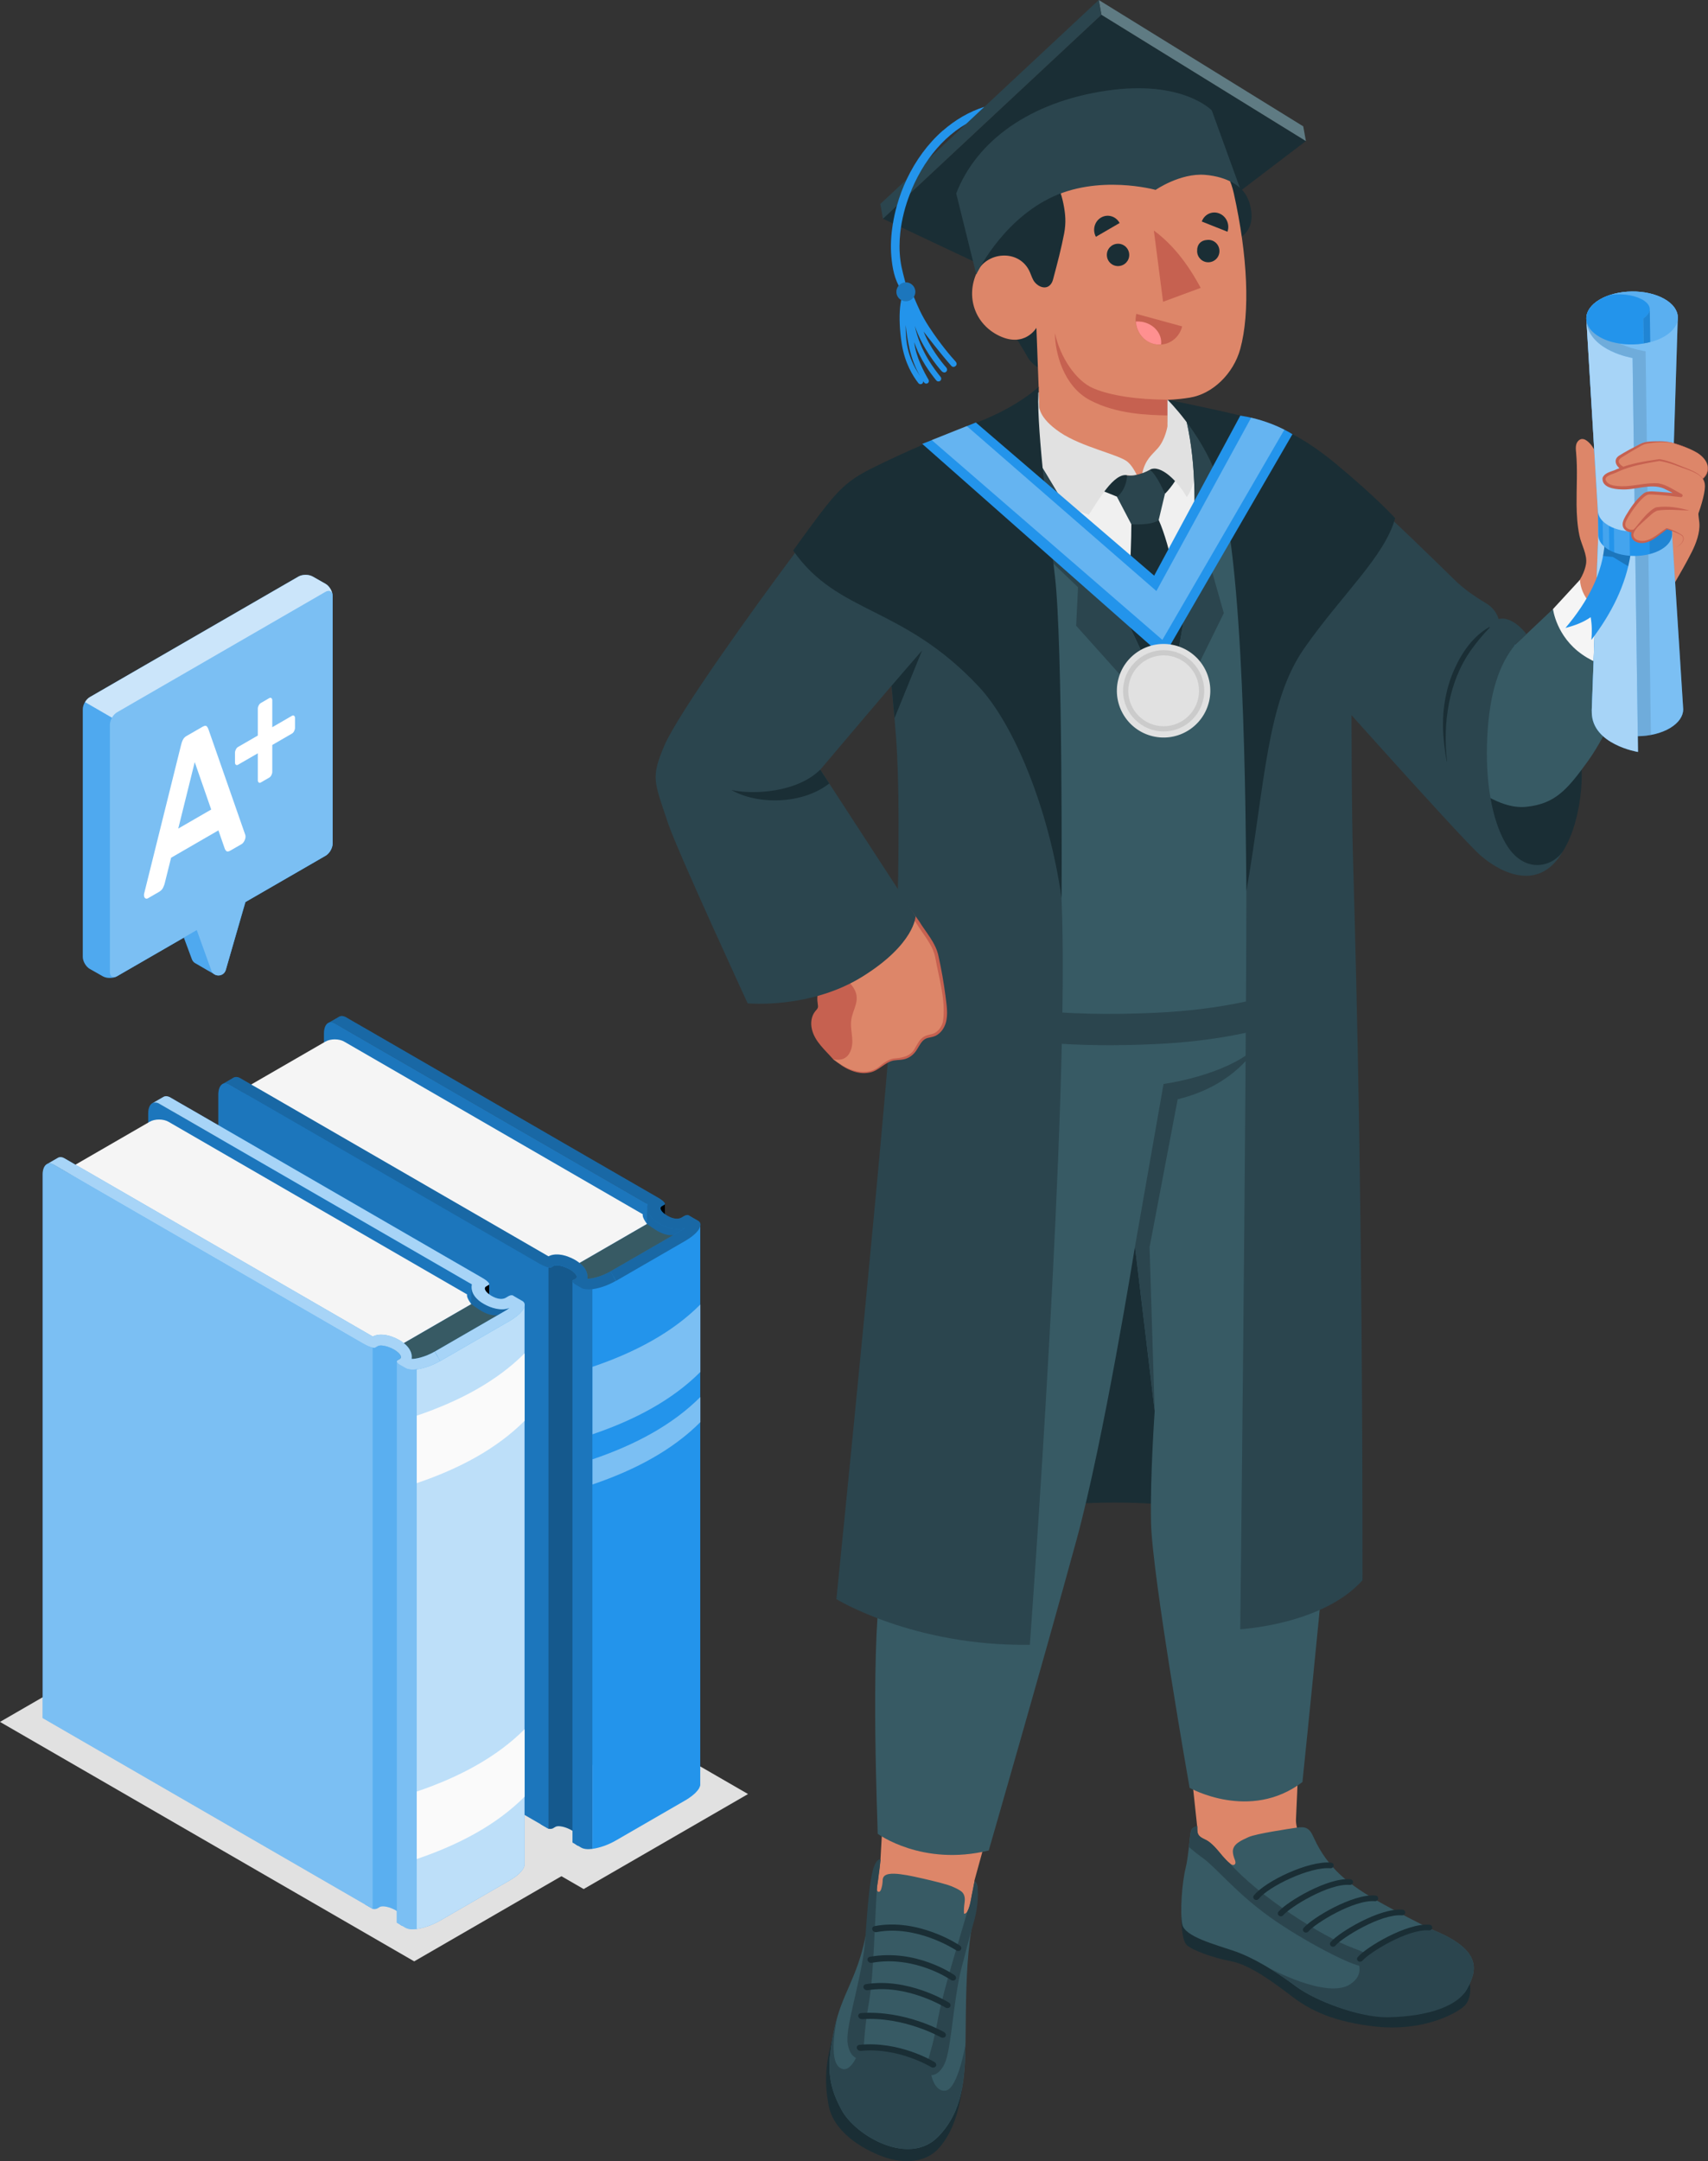<svg width="302" height="382" viewBox="0 0 302 382" fill="none" xmlns="http://www.w3.org/2000/svg">
<rect x="0" y="0" width="302" height="382" fill="#333333" stroke="none"/>
<g clip-path="url(#clip0_3598_74491)">
<path d="M102.3 329.878L73.236 346.68L0 304.357L29.064 287.564L102.3 329.878Z" fill="#E1E1E1"/>
<path d="M132.263 317.108L103.199 333.901L29.972 291.587L59.036 274.785L132.263 317.108Z" fill="#E1E1E1"/>
<path d="M117.557 212.781V215.275C117.557 215.275 116.602 214.393 116.546 213.765C116.49 213.137 117.557 212.781 117.557 212.781Z" fill="black"/>
<path d="M115.637 212.171C115.637 212.171 114.841 214.647 117.557 215.5C120.274 216.353 121.978 215.5 122.39 216.259C122.793 217.028 109.502 224.698 109.502 224.698L112.031 213.681L115.647 212.162L115.637 212.171Z" fill="#2394EB"/>
<path opacity="0.3" d="M115.637 212.171C115.637 212.171 114.841 214.647 117.557 215.5C120.274 216.353 121.978 215.5 122.39 216.259C122.793 217.028 109.502 224.698 109.502 224.698L112.031 213.681L115.647 212.162L115.637 212.171Z" fill="black"/>
<path d="M110.626 315.195V315.355L109.296 314.586L57.21 284.508L57.285 182.646C57.285 181.061 58.156 180.274 59.224 180.893L61.162 182.018L114.495 212.828L114.448 213.296L110.626 315.205V315.195Z" fill="#2394EB"/>
<path opacity="0.2" d="M110.626 315.195V315.355L109.296 314.586L57.21 284.508L57.285 182.646C57.285 181.061 58.156 180.274 59.224 180.893L61.162 182.018L114.495 212.828L114.448 213.296L110.626 315.205V315.195Z" fill="black"/>
<path d="M102.88 227.764L100.08 224.613L114.401 216.334C116.565 217.966 118.222 218.838 120.152 218.022L102.88 227.764Z" fill="#375A64"/>
<path d="M113.67 214.637L60.853 184.109C59.935 183.584 58.446 183.584 57.538 184.109L43.422 192.266L96.979 222.954C96.979 222.954 99.293 222.354 100.866 223.629C102.44 224.904 102.356 223.291 102.356 223.291L114.392 216.334C113.408 215.012 113.67 214.637 113.67 214.637Z" fill="#F5F5F5"/>
<path d="M101.841 227.107C101.297 226.788 101.063 226.432 101.316 226.282L101.766 226.02C102.262 225.729 101.803 224.988 100.726 224.36C99.649 223.741 98.375 223.46 97.879 223.751L97.429 224.013C97.176 224.163 96.23 223.854 95.322 223.329L95.649 322.471C96.174 322.771 96.989 323.24 96.989 323.24C97.288 323.324 97.663 323.231 97.766 323.165L98.216 322.903C98.712 322.612 99.986 322.884 101.063 323.503C102.14 324.131 102.609 324.871 102.103 325.162L101.653 325.425C101.4 325.575 101.625 325.94 102.178 326.25L101.85 227.107H101.841Z" fill="#2394EB"/>
<path opacity="0.4" d="M101.841 227.107C101.297 226.788 101.063 226.432 101.316 226.282L101.766 226.02C102.262 225.729 101.803 224.988 100.726 224.36C99.649 223.741 98.375 223.46 97.879 223.751L97.429 224.013C97.176 224.163 96.23 223.854 95.322 223.329L95.649 322.471C96.174 322.771 96.989 323.24 96.989 323.24C97.288 323.324 97.663 323.231 97.766 323.165L98.216 322.903C98.712 322.612 99.986 322.884 101.063 323.503C102.14 324.131 102.609 324.871 102.103 325.162L101.653 325.425C101.4 325.575 101.625 325.94 102.178 326.25L101.85 227.107H101.841Z" fill="black"/>
<path d="M96.979 323.081V323.24L95.649 322.471L38.608 289.505V193.428C38.608 191.844 39.489 191.056 40.556 191.675L42.495 192.8L96.97 222.954V323.071L96.979 323.081Z" fill="#2394EB"/>
<path opacity="0.2" d="M96.979 323.081V323.24L95.649 322.471L38.608 289.505V193.428C38.608 191.844 39.489 191.056 40.556 191.675L42.495 192.8L96.97 222.954V323.071L96.979 323.081Z" fill="black"/>
<path d="M101.222 325.687V226.432L104.763 227.857V326.794C103.817 326.916 103.217 326.812 102.805 326.597L101.222 325.678V325.687Z" fill="#2394EB"/>
<path opacity="0.2" d="M101.222 325.687V226.432L104.763 227.857V326.794C103.817 326.916 103.217 326.812 102.805 326.597L101.222 325.678V325.687Z" fill="black"/>
<path d="M123.823 315.392C123.823 315.458 123.823 315.514 123.805 315.58C123.805 315.627 123.805 315.664 123.777 315.702C123.749 315.795 123.711 315.88 123.664 315.964C123.646 316.02 123.627 316.049 123.599 316.105C123.514 316.255 123.411 316.396 123.29 316.536C123.177 316.677 123.037 316.827 122.896 316.967C122.737 317.117 122.578 317.249 122.39 317.399C122.297 317.483 122.184 317.558 122.072 317.633C121.988 317.689 121.903 317.755 121.81 317.821C121.613 317.961 121.398 318.093 121.173 318.224L108.884 325.322C107.507 326.119 105.981 326.634 104.744 326.794V227.857L123.814 216.418V315.355V315.383L123.823 315.392Z" fill="#2394EB"/>
<path d="M104.763 241.593V253.52C112.387 250.932 118.925 247.416 123.833 242.503V230.576C118.925 235.489 112.387 239.006 104.763 241.593Z" fill="#2394EB"/>
<path opacity="0.4" d="M104.763 241.593V253.52C112.387 250.932 118.925 247.416 123.833 242.503V230.576C118.925 235.489 112.387 239.006 104.763 241.593Z" fill="white"/>
<path d="M104.763 257.945V262.389C112.387 259.802 118.925 256.286 123.833 251.373V246.928C118.925 251.841 112.387 255.357 104.763 257.945Z" fill="#2394EB"/>
<path opacity="0.4" d="M104.763 257.945V262.389C112.387 259.802 118.925 256.286 123.833 251.373V246.928C118.925 251.841 112.387 255.357 104.763 257.945Z" fill="white"/>
<path d="M108.903 226.385L107.947 224.726C106.168 225.748 104.398 226.076 103.854 226.02C103.929 225.495 103.826 224.932 103.517 224.398C103.068 223.619 102.271 223.047 101.681 222.7C100.904 222.25 99.874 221.847 98.89 221.753C98.825 221.753 98.75 221.735 98.684 221.744C98.075 221.697 97.476 221.8 96.979 222.063L46.392 192.828L44.668 191.844L42.477 190.578C42.027 190.316 41.605 190.306 41.287 190.494L39.348 191.619C39.732 191.394 40.144 191.459 40.566 191.694L40.594 191.713L46.392 195.069L95.312 223.338C96.221 223.863 97.167 224.182 97.429 224.032L97.879 223.769C98.094 223.647 98.459 223.619 98.89 223.704C99.443 223.779 100.117 224.022 100.726 224.369C101.803 224.998 102.271 225.738 101.766 226.029L101.316 226.292C101.063 226.442 101.288 226.807 101.841 227.117L102.815 227.67C103.882 228.289 106.617 227.717 108.903 226.395V226.385Z" fill="#2394EB"/>
<path opacity="0.3" d="M108.903 226.385L107.947 224.726C106.168 225.748 104.398 226.076 103.854 226.02C103.929 225.495 103.826 224.932 103.517 224.398C103.068 223.619 102.271 223.047 101.681 222.7C100.904 222.25 99.874 221.847 98.89 221.753C98.825 221.753 98.75 221.735 98.684 221.744C98.075 221.697 97.476 221.8 96.979 222.063L46.392 192.828L44.668 191.844L42.477 190.578C42.027 190.316 41.605 190.306 41.287 190.494L39.348 191.619C39.732 191.394 40.144 191.459 40.566 191.694L40.594 191.713L46.392 195.069L95.312 223.338C96.221 223.863 97.167 224.182 97.429 224.032L97.879 223.769C98.094 223.647 98.459 223.619 98.89 223.704C99.443 223.779 100.117 224.022 100.726 224.369C101.803 224.998 102.271 225.738 101.766 226.029L101.316 226.292C101.063 226.442 101.288 226.807 101.841 227.117L102.815 227.67C103.882 228.289 106.617 227.717 108.903 226.395V226.385Z" fill="black"/>
<path d="M107.947 224.726L120.236 217.628C120.414 217.525 120.583 217.422 120.742 217.319L121.135 217.037C121.135 217.037 121.163 217.019 121.173 217.009C119.768 217.619 117.857 217.037 116.611 216.306C116.04 215.987 115.263 215.425 114.813 214.646C114.476 214.065 114.382 213.418 114.504 212.846L114.335 212.743C114.223 212.677 114.111 212.621 113.998 212.556L65.068 184.287C65.068 184.287 63.785 183.546 62.258 182.665C61.996 182.515 61.724 182.355 61.453 182.205C60.629 181.727 59.795 181.249 59.083 180.836C58.708 180.677 58.352 180.649 58.025 180.836L58.559 180.527L59.973 179.711C60.245 179.552 60.591 179.542 60.966 179.711C60.966 179.711 60.975 179.711 60.994 179.711C61.275 179.871 61.565 180.049 61.865 180.208C62.043 180.311 62.23 180.414 62.408 180.527C62.727 180.714 63.054 180.893 63.354 181.071C63.57 181.193 63.766 181.296 63.935 181.408C64.085 181.502 64.225 181.568 64.347 181.643C64.787 181.896 65.068 182.055 65.068 182.055L103.92 204.52L116.33 211.684C117.22 212.19 117.735 212.724 117.529 212.893C117.501 212.921 117.464 212.94 117.454 212.949L117.023 213.203C116.48 213.512 116.92 214.271 117.998 214.89C119.047 215.5 119.927 215.528 120.461 215.237L120.995 214.928C121.266 214.768 121.613 214.712 121.772 214.815C121.847 214.862 121.95 214.918 122.053 214.984C122.222 215.087 122.437 215.209 122.662 215.34C122.896 215.472 123.158 215.622 123.421 215.772C123.777 215.978 123.898 216.278 123.833 216.653C123.833 216.7 123.833 216.737 123.805 216.784C123.777 216.878 123.739 216.962 123.692 217.047C123.674 217.103 123.664 217.131 123.636 217.187C123.552 217.337 123.449 217.478 123.327 217.619C123.215 217.759 123.074 217.909 122.934 218.05C122.774 218.2 122.615 218.331 122.428 218.481C122.334 218.566 122.222 218.641 122.109 218.716C122.025 218.772 121.941 218.828 121.847 218.903C121.65 219.034 121.435 219.175 121.21 219.306L108.922 226.404L107.966 224.744L107.947 224.726Z" fill="#2394EB"/>
<path opacity="0.3" d="M107.947 224.726L120.236 217.628C120.414 217.525 120.583 217.422 120.742 217.319L121.135 217.037C121.135 217.037 121.163 217.019 121.173 217.009C119.768 217.619 117.857 217.037 116.611 216.306C116.04 215.987 115.263 215.425 114.813 214.646C114.476 214.065 114.382 213.418 114.504 212.846L114.335 212.743C114.223 212.677 114.111 212.621 113.998 212.556L65.068 184.287C65.068 184.287 63.785 183.546 62.258 182.665C61.996 182.515 61.724 182.355 61.453 182.205C60.629 181.727 59.795 181.249 59.083 180.836C58.708 180.677 58.352 180.649 58.025 180.836L58.559 180.527L59.973 179.711C60.245 179.552 60.591 179.542 60.966 179.711C60.966 179.711 60.975 179.711 60.994 179.711C61.275 179.871 61.565 180.049 61.865 180.208C62.043 180.311 62.23 180.414 62.408 180.527C62.727 180.714 63.054 180.893 63.354 181.071C63.57 181.193 63.766 181.296 63.935 181.408C64.085 181.502 64.225 181.568 64.347 181.643C64.787 181.896 65.068 182.055 65.068 182.055L103.92 204.52L116.33 211.684C117.22 212.19 117.735 212.724 117.529 212.893C117.501 212.921 117.464 212.94 117.454 212.949L117.023 213.203C116.48 213.512 116.92 214.271 117.998 214.89C119.047 215.5 119.927 215.528 120.461 215.237L120.995 214.928C121.266 214.768 121.613 214.712 121.772 214.815C121.847 214.862 121.95 214.918 122.053 214.984C122.222 215.087 122.437 215.209 122.662 215.34C122.896 215.472 123.158 215.622 123.421 215.772C123.777 215.978 123.898 216.278 123.833 216.653C123.833 216.7 123.833 216.737 123.805 216.784C123.777 216.878 123.739 216.962 123.692 217.047C123.674 217.103 123.664 217.131 123.636 217.187C123.552 217.337 123.449 217.478 123.327 217.619C123.215 217.759 123.074 217.909 122.934 218.05C122.774 218.2 122.615 218.331 122.428 218.481C122.334 218.566 122.222 218.641 122.109 218.716C122.025 218.772 121.941 218.828 121.847 218.903C121.65 219.034 121.435 219.175 121.21 219.306L108.922 226.404L107.966 224.744L107.947 224.726Z" fill="black"/>
<path d="M86.489 226.948V229.442C86.489 229.442 85.534 228.56 85.478 227.932C85.421 227.304 86.489 226.948 86.489 226.948Z" fill="black"/>
<path d="M84.569 226.338C84.569 226.338 83.773 228.814 86.489 229.667C89.205 230.52 90.91 229.667 91.322 230.426C91.734 231.195 78.434 238.865 78.434 238.865L80.963 227.848L84.578 226.329L84.569 226.338Z" fill="#2394EB"/>
<path opacity="0.3" d="M84.569 226.338C84.569 226.338 83.773 228.814 86.489 229.667C89.205 230.52 90.91 229.667 91.322 230.426C91.734 231.195 78.434 238.865 78.434 238.865L80.963 227.848L84.578 226.329L84.569 226.338Z" fill="black"/>
<path d="M79.549 329.363V329.522L78.219 328.753L26.132 298.675L26.207 196.813C26.207 195.229 27.078 194.441 28.146 195.06L30.085 196.185L83.417 226.995L83.37 227.464L79.549 329.372V329.363Z" fill="#2394EB"/>
<path opacity="0.2" d="M79.549 329.363V329.522L78.219 328.753L26.132 298.675L26.207 196.813C26.207 195.229 27.078 194.441 28.146 195.06L30.085 196.185L83.417 226.995L83.37 227.464L79.549 329.372V329.363Z" fill="black"/>
<path d="M71.803 241.931L69.002 238.781L83.323 230.501C85.487 232.133 87.145 233.005 89.074 232.189L71.803 241.931Z" fill="#375A64"/>
<path d="M82.602 228.804L29.785 198.276C28.867 197.751 27.378 197.751 26.469 198.276L12.354 206.433L65.911 237.121C65.911 237.121 68.225 236.521 69.798 237.796C71.372 239.071 71.287 237.458 71.287 237.458L83.323 230.501C82.34 229.179 82.602 228.804 82.602 228.804Z" fill="#F5F5F5"/>
<path d="M70.772 241.274C70.229 240.956 69.995 240.599 70.248 240.449L70.697 240.187C71.194 239.896 70.735 239.155 69.658 238.527C68.581 237.908 67.307 237.627 66.81 237.918L66.361 238.18C66.108 238.33 65.162 238.021 64.253 237.496L64.581 336.638C65.106 336.938 65.921 337.407 65.921 337.407C66.22 337.492 66.595 337.398 66.698 337.332L67.147 337.07C67.644 336.779 68.918 337.051 69.995 337.67C71.072 338.298 71.54 339.039 71.035 339.329L70.585 339.592C70.332 339.742 70.557 340.108 71.109 340.417L70.782 241.274H70.772Z" fill="#2394EB"/>
<path opacity="0.25" d="M70.772 241.274C70.229 240.956 69.995 240.599 70.248 240.449L70.697 240.187C71.194 239.896 70.735 239.155 69.658 238.527C68.581 237.908 67.307 237.627 66.81 237.918L66.361 238.18C66.108 238.33 65.162 238.021 64.253 237.496L64.581 336.638C65.106 336.938 65.921 337.407 65.921 337.407C66.22 337.492 66.595 337.398 66.698 337.332L67.147 337.07C67.644 336.779 68.918 337.051 69.995 337.67C71.072 338.298 71.54 339.039 71.035 339.329L70.585 339.592C70.332 339.742 70.557 340.108 71.109 340.417L70.782 241.274H70.772Z" fill="white"/>
<path d="M65.911 337.248V337.407L64.581 336.639L7.54 303.672V207.596C7.54 206.011 8.42 205.223 9.488 205.842L11.427 206.967L65.902 237.121V337.239L65.911 337.248Z" fill="#2394EB"/>
<path opacity="0.4" d="M65.911 337.248V337.407L64.581 336.639L7.54 303.672V207.596C7.54 206.011 8.42 205.223 9.488 205.842L11.427 206.967L65.902 237.121V337.239L65.911 337.248Z" fill="white"/>
<path d="M70.154 339.854V240.599L73.695 242.025V340.961C72.749 341.083 72.159 340.98 71.737 340.764L70.154 339.845V339.854Z" fill="#2394EB"/>
<path opacity="0.4" d="M70.154 339.854V240.599L73.695 242.025V340.961C72.749 341.083 72.159 340.98 71.737 340.764L70.154 339.845V339.854Z" fill="white"/>
<path d="M92.746 329.56C92.746 329.625 92.746 329.682 92.727 329.747C92.727 329.794 92.727 329.832 92.699 329.869C92.671 329.963 92.633 330.047 92.587 330.132C92.577 330.188 92.549 330.216 92.521 330.272C92.437 330.422 92.334 330.572 92.221 330.703C92.109 330.844 91.968 330.994 91.828 331.135C91.669 331.285 91.51 331.416 91.322 331.566C91.228 331.65 91.116 331.726 91.004 331.801C90.919 331.857 90.835 331.922 90.741 331.979C90.545 332.119 90.329 332.251 90.105 332.382L77.816 339.48C76.439 340.276 74.912 340.792 73.676 340.952V242.015L92.746 230.576V329.513V329.541V329.56Z" fill="#2394EB"/>
<g opacity="0.7">
<path d="M92.746 329.56C92.746 329.625 92.746 329.682 92.727 329.747C92.727 329.794 92.727 329.832 92.699 329.869C92.671 329.963 92.633 330.047 92.587 330.132C92.577 330.188 92.549 330.216 92.521 330.272C92.437 330.422 92.334 330.572 92.221 330.703C92.109 330.844 91.968 330.994 91.828 331.135C91.669 331.285 91.51 331.416 91.322 331.566C91.228 331.65 91.116 331.726 91.004 331.801C90.919 331.857 90.835 331.922 90.741 331.979C90.545 332.119 90.329 332.251 90.105 332.382L77.816 339.48C76.439 340.276 74.912 340.792 73.676 340.952V242.015L92.746 230.576V329.513V329.541V329.56Z" fill="white"/>
</g>
<path d="M73.685 250.229V262.155C81.309 259.567 87.847 256.051 92.755 251.138V239.212C87.847 244.125 81.309 247.641 73.685 250.229Z" fill="#FAFAFA"/>
<path d="M73.685 316.667V328.594C81.309 326.006 87.847 322.49 92.755 317.577V305.65C87.847 310.563 81.309 314.079 73.685 316.667Z" fill="#FAFAFA"/>
<path d="M77.835 240.552L76.879 238.893C75.1 239.915 73.339 240.243 72.786 240.187C72.861 239.662 72.758 239.099 72.449 238.565C71.999 237.787 71.203 237.215 70.613 236.868C69.836 236.418 68.805 236.014 67.822 235.921C67.756 235.921 67.681 235.902 67.616 235.911C67.007 235.864 66.408 235.968 65.911 236.23L15.323 206.996L13.6 206.011L11.408 204.745C10.959 204.483 10.537 204.473 10.219 204.661L8.28 205.786C8.664 205.561 9.076 205.627 9.498 205.861L9.526 205.88L15.323 209.236L64.244 237.505C65.153 238.03 66.099 238.349 66.361 238.199L66.81 237.937C67.026 237.815 67.391 237.787 67.822 237.871C68.374 237.946 69.049 238.19 69.658 238.537C70.735 239.165 71.203 239.906 70.697 240.196L70.248 240.459C69.995 240.609 70.22 240.974 70.772 241.284L71.746 241.837C72.814 242.456 75.549 241.884 77.835 240.562V240.552Z" fill="#2394EB"/>
<path opacity="0.6" d="M77.835 240.552L76.879 238.893C75.1 239.915 73.339 240.243 72.786 240.187C72.861 239.662 72.758 239.099 72.449 238.565C71.999 237.787 71.203 237.215 70.613 236.868C69.836 236.418 68.805 236.014 67.822 235.921C67.756 235.921 67.681 235.902 67.616 235.911C67.007 235.864 66.408 235.968 65.911 236.23L15.323 206.996L13.6 206.011L11.408 204.745C10.959 204.483 10.537 204.473 10.219 204.661L8.28 205.786C8.664 205.561 9.076 205.627 9.498 205.861L9.526 205.88L15.323 209.236L64.244 237.505C65.153 238.03 66.099 238.349 66.361 238.199L66.81 237.937C67.026 237.815 67.391 237.787 67.822 237.871C68.374 237.946 69.049 238.19 69.658 238.537C70.735 239.165 71.203 239.906 70.697 240.196L70.248 240.459C69.995 240.609 70.22 240.974 70.772 241.284L71.746 241.837C72.814 242.456 75.549 241.884 77.835 240.562V240.552Z" fill="white"/>
<path d="M76.879 238.893L89.168 231.795C89.346 231.692 89.514 231.589 89.674 231.486L90.067 231.205C90.067 231.205 90.095 231.186 90.105 231.176C88.7 231.786 86.789 231.205 85.543 230.473C84.972 230.154 84.194 229.592 83.745 228.814C83.408 228.232 83.314 227.585 83.436 227.013L83.267 226.91C83.155 226.845 83.042 226.788 82.921 226.723L34 198.454C34 198.454 32.717 197.713 31.19 196.832C30.928 196.682 30.656 196.523 30.384 196.372C29.56 195.894 28.727 195.416 28.015 195.004C27.64 194.844 27.284 194.816 26.956 195.004L27.49 194.694L28.905 193.878C29.176 193.719 29.523 193.71 29.898 193.878C29.898 193.878 29.907 193.878 29.926 193.878C30.207 194.038 30.497 194.216 30.797 194.375C30.975 194.479 31.162 194.582 31.34 194.694C31.658 194.882 31.986 195.06 32.286 195.238C32.501 195.36 32.698 195.463 32.867 195.576C33.017 195.66 33.157 195.735 33.279 195.81C33.719 196.063 34 196.222 34 196.222L72.852 218.688L85.262 225.86C86.152 226.367 86.667 226.901 86.461 227.07C86.433 227.098 86.395 227.117 86.386 227.126L85.955 227.379C85.412 227.689 85.852 228.448 86.929 229.067C87.978 229.676 88.859 229.704 89.383 229.414L89.917 229.104C90.189 228.945 90.535 228.889 90.695 228.992C90.779 229.039 90.873 229.095 90.976 229.161C91.144 229.264 91.36 229.386 91.584 229.517C91.819 229.648 92.081 229.798 92.343 229.948C92.69 230.154 92.821 230.455 92.755 230.83C92.755 230.876 92.755 230.914 92.727 230.951C92.699 231.045 92.662 231.13 92.615 231.214C92.605 231.27 92.587 231.298 92.558 231.355C92.474 231.505 92.371 231.645 92.249 231.786C92.137 231.927 91.996 232.077 91.856 232.217C91.697 232.367 91.538 232.499 91.35 232.649C91.257 232.733 91.144 232.808 91.032 232.883C90.948 232.949 90.863 233.005 90.769 233.07C90.573 233.211 90.357 233.342 90.133 233.474L77.844 240.571L76.889 238.912L76.879 238.893Z" fill="#2394EB"/>
<path opacity="0.6" d="M76.879 238.893L89.168 231.795C89.346 231.692 89.514 231.589 89.674 231.486L90.067 231.205C90.067 231.205 90.095 231.186 90.105 231.176C88.7 231.786 86.789 231.205 85.543 230.473C84.972 230.154 84.194 229.592 83.745 228.814C83.408 228.232 83.314 227.585 83.436 227.013L83.267 226.91C83.155 226.845 83.042 226.788 82.921 226.723L34 198.454C34 198.454 32.717 197.713 31.19 196.832C30.928 196.682 30.656 196.523 30.384 196.372C29.56 195.894 28.727 195.416 28.015 195.004C27.64 194.844 27.284 194.816 26.956 195.004L27.49 194.694L28.905 193.878C29.176 193.719 29.523 193.71 29.898 193.878C29.898 193.878 29.907 193.878 29.926 193.878C30.207 194.038 30.497 194.216 30.797 194.375C30.975 194.479 31.162 194.582 31.34 194.694C31.658 194.882 31.986 195.06 32.286 195.238C32.501 195.36 32.698 195.463 32.867 195.576C33.017 195.66 33.157 195.735 33.279 195.81C33.719 196.063 34 196.222 34 196.222L72.852 218.688L85.262 225.86C86.152 226.367 86.667 226.901 86.461 227.07C86.433 227.098 86.395 227.117 86.386 227.126L85.955 227.379C85.412 227.689 85.852 228.448 86.929 229.067C87.978 229.676 88.859 229.704 89.383 229.414L89.917 229.104C90.189 228.945 90.535 228.889 90.695 228.992C90.779 229.039 90.873 229.095 90.976 229.161C91.144 229.264 91.36 229.386 91.584 229.517C91.819 229.648 92.081 229.798 92.343 229.948C92.69 230.154 92.821 230.455 92.755 230.83C92.755 230.876 92.755 230.914 92.727 230.951C92.699 231.045 92.662 231.13 92.615 231.214C92.605 231.27 92.587 231.298 92.558 231.355C92.474 231.505 92.371 231.645 92.249 231.786C92.137 231.927 91.996 232.077 91.856 232.217C91.697 232.367 91.538 232.499 91.35 232.649C91.257 232.733 91.144 232.808 91.032 232.883C90.948 232.949 90.863 233.005 90.769 233.07C90.573 233.211 90.357 233.342 90.133 233.474L77.844 240.571L76.889 238.912L76.879 238.893Z" fill="white"/>
<path d="M39.582 158.531L40.528 155.587C41.034 153.205 31.331 158.812 30.825 161.193L33.953 169.613C34.075 169.885 34.262 170.091 34.478 170.223C35.161 170.645 37.69 172.07 37.915 172.21C38.608 172.632 39.629 172.37 39.91 171.47L43.956 157.565C44.209 156.393 41.971 157.162 39.582 158.531Z" fill="#2394EB"/>
<path opacity="0.2" d="M39.582 158.531L40.528 155.587C41.034 153.205 31.331 158.812 30.825 161.193L33.953 169.613C34.075 169.885 34.262 170.091 34.478 170.223C35.161 170.645 37.69 172.07 37.915 172.21C38.608 172.632 39.629 172.37 39.91 171.47L43.956 157.565C44.209 156.393 41.971 157.162 39.582 158.531Z" fill="white"/>
<path d="M52.77 101.908L15.885 123.211C15.192 123.605 14.64 124.58 14.64 125.377V169.126C14.64 169.923 15.202 170.888 15.895 171.273L18.18 172.567C18.873 172.96 19.988 172.951 20.681 172.557L57.566 151.255C58.259 150.861 58.812 149.886 58.812 149.089V105.34C58.812 104.543 58.249 103.577 57.556 103.193L55.271 101.899C54.578 101.505 53.463 101.515 52.77 101.908Z" fill="#2394EB"/>
<path opacity="0.2" d="M52.77 101.908L15.885 123.211C15.192 123.605 14.64 124.58 14.64 125.377V169.126C14.64 169.923 15.202 170.888 15.895 171.273L18.18 172.567C18.873 172.96 19.988 172.951 20.681 172.557L57.566 151.255C58.259 150.861 58.812 149.886 58.812 149.089V105.34C58.812 104.543 58.249 103.577 57.556 103.193L55.271 101.899C54.578 101.505 53.463 101.515 52.77 101.908Z" fill="white"/>
<path d="M57.556 104.618L20.672 125.921C19.979 126.314 19.426 127.29 19.426 128.087V171.835C19.426 172.632 19.988 172.951 20.672 172.557L34.787 164.409L37.381 171.61C37.878 172.754 39.526 172.67 39.91 171.479L43.357 159.459L57.566 151.255C58.259 150.861 58.812 149.886 58.812 149.089V105.34C58.812 104.543 58.249 104.224 57.566 104.618H57.556Z" fill="#2394EB"/>
<path opacity="0.4" d="M57.556 104.618L20.672 125.921C19.979 126.314 19.426 127.29 19.426 128.087V171.835C19.426 172.632 19.988 172.951 20.672 172.557L34.787 164.409L37.381 171.61C37.878 172.754 39.526 172.67 39.91 171.479L43.357 159.459L57.566 151.255C58.259 150.861 58.812 149.886 58.812 149.089V105.34C58.812 104.543 58.249 104.224 57.566 104.618H57.556Z" fill="white"/>
<path opacity="0.7" d="M58.793 105.115C58.699 104.487 58.184 104.262 57.556 104.618L20.681 125.921C20.334 126.127 20.025 126.464 19.8 126.858L15.033 124.102C15.258 123.727 15.557 123.408 15.895 123.211L52.779 101.908C53.463 101.515 54.578 101.505 55.28 101.899L57.556 103.193C58.184 103.549 58.708 104.374 58.793 105.115Z" fill="white"/>
<path d="M35.892 128.424C36.173 128.265 36.388 128.237 36.529 128.359C36.669 128.48 36.791 128.705 36.904 129.043L43.385 147.617C43.404 147.683 43.413 147.758 43.413 147.851C43.413 148.114 43.338 148.376 43.198 148.648C43.057 148.92 42.889 149.108 42.692 149.22L40.781 150.317C40.435 150.524 40.182 150.561 40.041 150.449C39.901 150.327 39.807 150.195 39.751 150.036L38.618 146.773L30.253 151.611L29.111 156.187C29.055 156.402 28.961 156.656 28.82 156.937C28.68 157.218 28.436 157.462 28.08 157.668L26.179 158.765C25.982 158.878 25.814 158.878 25.673 158.765C25.533 158.662 25.458 158.474 25.458 158.212C25.458 158.118 25.458 158.034 25.486 157.949L31.967 131.875C32.071 131.415 32.192 131.04 32.342 130.759C32.483 130.478 32.689 130.253 32.979 130.093L35.892 128.415V128.424ZM37.344 143.088L34.431 134.706L31.518 146.454L37.344 143.088Z" fill="white"/>
<path d="M48.143 131.678V136.431C48.143 136.619 48.087 136.816 47.984 137.022C47.881 137.219 47.759 137.359 47.609 137.444L46.12 138.306C45.98 138.391 45.848 138.391 45.745 138.306C45.642 138.231 45.586 138.091 45.586 137.903V133.15L42.083 135.175C41.943 135.259 41.812 135.259 41.709 135.175C41.605 135.1 41.549 134.959 41.549 134.772V133.046C41.549 132.859 41.605 132.662 41.709 132.456C41.812 132.259 41.933 132.118 42.083 132.034L45.586 130.009V125.274C45.586 125.086 45.633 124.889 45.745 124.683C45.848 124.486 45.97 124.345 46.12 124.261L47.609 123.398C47.75 123.314 47.881 123.314 47.984 123.398C48.087 123.474 48.143 123.614 48.143 123.802V128.537L51.627 126.521C51.768 126.436 51.899 126.436 52.002 126.521C52.105 126.596 52.161 126.736 52.161 126.924V128.649C52.161 128.837 52.105 129.034 52.002 129.24C51.899 129.437 51.777 129.577 51.627 129.662L48.143 131.678Z" fill="white"/>
<path d="M147.895 282.661C160.118 261.461 225.889 259.624 240.913 279.313C240.913 279.313 239.611 258.573 239.124 224.941C238.646 191.31 237.194 154.265 237.194 154.265H161.514C161.514 154.265 157.158 195.201 156.044 216.353C154.92 237.505 147.904 282.661 147.904 282.661H147.895Z" fill="#1A2E35"/>
<path d="M211.68 322.856L209.816 305.444L229.729 306.757C229.729 306.757 229.429 316.208 229.148 321.552C228.98 324.712 233.241 330.582 233.241 330.582C233.241 330.582 223.884 335.598 218.883 333.844C213.872 332.091 211.221 325.847 211.287 324.487C211.352 323.128 211.689 322.846 211.689 322.846L211.68 322.856Z" fill="#DD8669"/>
<path d="M259.636 350.046C259.954 350.046 260.479 353.272 258.793 354.687C256.845 356.31 251.113 359.019 243.46 358.232C235.808 357.435 231.63 355.297 228.54 352.953C225.449 350.609 221.103 347.299 217.637 346.652C214.415 346.043 210.912 344.739 209.863 343.83C208.823 342.92 208.898 338.786 208.898 338.786L259.636 350.065V350.046Z" fill="#1A2E35"/>
<path d="M211.68 322.818C211.68 322.818 210.725 322.846 210.537 323.803C210.322 324.947 210.116 328.256 209.648 330.141C208.992 332.747 208.608 338.082 209.057 340.192C209.516 342.302 214.771 343.68 218.133 344.824C221.571 345.986 225.561 348.424 229.073 351.049C232.708 353.759 240.304 356.516 245.287 356.394C251.178 356.253 257.781 354.35 259.261 351.771C261.088 348.574 262.399 344.871 253.604 341.233C251.937 340.539 246.083 337.426 244.078 336.292C238.674 333.226 234.852 330.394 232.305 324.843C232.005 324.196 231.696 323.474 231.022 323.156C230.506 322.912 229.888 322.959 229.317 323.043C227.865 323.259 222.077 324.112 220.756 324.721C219.595 325.265 217.937 325.903 217.984 327.309C218.002 327.797 218.162 328.275 218.34 328.734C218.452 329.016 218.536 329.4 218.274 329.578C218.021 329.747 217.684 329.569 217.45 329.381C216.522 328.631 215.839 327.656 215.052 326.775C214.63 326.306 214.172 325.847 213.647 325.481C213.169 325.143 212.561 324.984 212.139 324.6C211.596 324.112 211.718 323.493 211.68 322.837V322.818Z" fill="#375A64"/>
<path d="M229.073 351.04C227.528 349.887 225.898 348.78 224.259 347.787C224.259 347.787 234.628 353.45 238.73 350.731C241.381 348.977 240.07 346.915 239.995 346.258C239.92 345.593 249.286 340.745 251.881 340.417C252.611 340.783 253.22 341.073 253.604 341.233C262.399 344.871 261.088 348.574 259.261 351.771C257.781 354.359 253.014 356.431 245.399 356.563C240.416 356.647 232.717 353.759 229.083 351.049L229.073 351.04Z" fill="#2B454E"/>
<path d="M239.245 344.336C244.706 346.277 242.411 347.271 240.894 347.496C239.376 347.721 230.151 342.883 224.512 338.842C218.63 334.632 214.883 329.981 212.701 328.434C211.886 327.862 211.006 327.15 210.228 326.484C210.35 325.359 210.453 324.337 210.556 323.803C210.734 322.846 211.699 322.818 211.699 322.818C211.736 323.474 211.614 324.093 212.158 324.581C212.579 324.965 213.188 325.125 213.666 325.462C214.19 325.837 214.649 326.287 215.071 326.756C215.857 327.637 216.541 328.613 217.468 329.363C222.302 334.923 233.794 342.386 239.264 344.327L239.245 344.336Z" fill="#2B454E"/>
<path d="M240.491 346.755C240.369 346.755 240.248 346.727 240.144 346.643C239.91 346.474 239.873 346.155 240.06 345.94C241.568 344.158 248.762 339.864 252.761 340.201C253.061 340.23 253.276 340.473 253.248 340.745C253.22 341.017 252.986 341.214 252.667 341.205C248.93 340.895 242.093 345.152 240.903 346.558C240.8 346.68 240.65 346.746 240.491 346.746V346.755Z" fill="#1A2E35"/>
<path d="M235.705 344.102C235.583 344.102 235.461 344.064 235.358 343.989C235.124 343.82 235.087 343.502 235.274 343.286C236.782 341.505 243.975 337.21 247.975 337.548C248.274 337.576 248.49 337.82 248.462 338.092C248.434 338.364 248.181 338.57 247.881 338.551C244.144 338.242 237.306 342.498 236.117 343.905C236.014 344.027 235.864 344.092 235.705 344.092V344.102Z" fill="#1A2E35"/>
<path d="M230.928 341.598C230.806 341.598 230.684 341.57 230.581 341.486C230.347 341.317 230.31 340.998 230.497 340.783C232.005 339.001 239.198 334.698 243.198 335.044C243.498 335.073 243.713 335.316 243.685 335.588C243.657 335.86 243.404 336.066 243.104 336.048C239.367 335.738 232.53 339.986 231.34 341.401C231.237 341.523 231.087 341.589 230.928 341.589V341.598Z" fill="#1A2E35"/>
<path d="M226.488 338.72C226.367 338.72 226.245 338.692 226.142 338.607C225.908 338.439 225.87 338.12 226.057 337.904C227.565 336.123 234.778 331.828 238.758 332.166C239.058 332.194 239.273 332.438 239.245 332.71C239.217 332.982 238.964 333.188 238.665 333.169C234.927 332.86 228.09 337.107 226.9 338.523C226.797 338.645 226.648 338.711 226.488 338.711V338.72Z" fill="#1A2E35"/>
<path d="M222.142 335.832C222.03 335.832 221.908 335.804 221.805 335.729C221.571 335.56 221.524 335.241 221.702 335.026C223.772 332.494 231.321 328.884 235.321 329.222C235.621 329.25 235.836 329.494 235.808 329.766C235.78 330.038 235.527 330.235 235.227 330.225C231.621 329.925 224.39 333.394 222.554 335.635C222.451 335.767 222.292 335.832 222.133 335.832H222.142Z" fill="#1A2E35"/>
<path d="M172.313 332.344L176.856 315.852L156.587 312.711L155.679 328.678C155.679 328.678 153.524 334.379 154.761 336.479C155.997 338.58 169.466 340.961 170.721 339.583C171.976 338.214 172.304 332.344 172.304 332.344H172.313Z" fill="#DD8669"/>
<path d="M170.234 368.321C169.569 373.431 168.454 376.731 166.206 379.469C163.958 382.216 160.015 382.628 156.128 381.203C152.25 379.778 147.361 376.722 146.509 372.118C145.656 367.514 146.078 364.495 147.277 359.835L170.234 368.311V368.321Z" fill="#1A2E35"/>
<path d="M155.688 328.678C154.058 328.566 154.377 335.588 153.009 342.396C151.539 349.69 148.85 352.419 147.577 358.391C146.115 365.207 146.331 368.377 148.813 372.962C151.295 377.546 160.755 383.003 165.925 377.631C170.14 373.252 170.646 367.823 170.721 360.819C170.805 353.581 170.796 348.49 171.47 343.08C172.117 337.914 173.681 333.329 172.313 332.551C172.154 333.301 171.995 334.257 171.826 334.998C171.704 335.56 171.367 338.364 170.449 338.261C170.412 337.586 170.459 336.967 170.552 336.292C170.637 335.71 170.618 335.054 170.215 334.548C169.812 334.032 168.267 333.385 167.611 333.179C166.038 332.682 163.209 332.044 161.598 331.697C160.793 331.519 159.987 331.379 159.172 331.275C158.517 331.191 157.739 331.135 157.102 331.257C156.709 331.332 156.344 331.519 156.184 331.847C156.063 332.082 156.063 332.363 156.053 332.635C156.025 333.113 155.922 333.591 155.763 334.032C155.688 334.229 155.519 334.463 155.285 334.379C155.098 334.313 155.042 334.098 155.051 333.92C155.098 333.076 155.257 332.485 155.36 331.51C155.407 331.06 155.529 330.46 155.566 330C155.604 329.56 155.632 329.11 155.697 328.669L155.688 328.678Z" fill="#375A64"/>
<path d="M148.064 356.46C147.839 357.444 146.471 363.961 148.429 365.433C150.555 367.027 152.091 361.973 152.091 361.973C152.091 361.973 157.355 361.27 164.698 365.226C164.239 366.248 165.185 369.971 167.293 369.502C169.391 369.033 170.683 361.523 170.702 361.42C170.599 368.124 170.009 373.374 165.916 377.622C160.746 382.994 151.286 377.537 148.804 372.952C146.322 368.367 146.106 365.198 147.567 358.382C147.717 357.697 147.876 357.06 148.064 356.45V356.46Z" fill="#2B454E"/>
<path d="M152.663 362.498C152.475 365.011 149.731 363.782 149.834 360.21C149.937 356.638 152.653 348.509 153.018 342.396C153.609 334.004 154.067 328.575 155.697 328.678C155.688 328.763 155.679 328.847 155.669 328.932L155.238 332.42C155.163 332.926 155.079 333.376 155.051 333.91C154.686 339.039 154.489 349.006 153.693 353.628C152.897 358.251 152.859 359.976 152.672 362.489L152.663 362.498Z" fill="#2B454E"/>
<path d="M163.837 365.039C164.52 362.638 165.073 361.035 165.935 356.422C166.787 351.847 169.653 342.705 171.077 337.783C171.526 336.976 171.732 335.401 171.817 334.998C171.967 334.313 172.126 333.441 172.266 332.71C172.285 332.663 172.294 332.607 172.304 332.56C173.297 333.132 172.894 337.107 172.341 339.161C171.789 341.214 171.114 343.408 170.412 346.352C168.642 352.147 168.361 360.885 167.237 364.223C166.103 367.561 163.143 367.448 163.837 365.048V365.039Z" fill="#2B454E"/>
<path d="M164.848 365.451C164.773 365.433 164.698 365.404 164.633 365.367C164.577 365.329 158.863 361.851 152.213 362.507C151.885 362.535 151.567 362.32 151.501 362.029C151.436 361.729 151.642 361.467 151.969 361.438C159.079 360.735 164.998 364.345 165.251 364.495C165.532 364.673 165.626 365.011 165.457 365.245C165.326 365.423 165.082 365.498 164.848 365.451Z" fill="#1A2E35"/>
<path d="M166.544 360.173C166.478 360.154 166.412 360.135 166.347 360.098C166.281 360.06 159.837 356.404 152.447 356.9C152.119 356.919 151.81 356.694 151.754 356.404C151.698 356.103 151.923 355.85 152.25 355.822C160.071 355.297 166.665 359.038 166.937 359.198C167.227 359.366 167.34 359.704 167.171 359.948C167.049 360.145 166.796 360.22 166.553 360.163L166.544 360.173Z" fill="#1A2E35"/>
<path d="M153.168 351.772C152.944 351.725 152.747 351.556 152.681 351.34C152.597 351.05 152.784 350.768 153.103 350.712C160.512 349.521 167.49 353.788 167.78 353.966C168.07 354.144 168.164 354.481 167.986 354.725C167.817 354.969 167.443 355.006 167.162 354.838C167.096 354.8 160.315 350.665 153.431 351.781C153.346 351.79 153.262 351.781 153.178 351.772H153.168Z" fill="#1A2E35"/>
<path d="M153.89 346.934C153.665 346.887 153.477 346.727 153.402 346.512C153.309 346.221 153.487 345.93 153.805 345.874C161.963 344.421 168.51 348.94 168.782 349.128C169.054 349.325 169.129 349.662 168.941 349.887C168.754 350.112 168.37 350.15 168.108 349.953C168.051 349.906 161.748 345.584 154.161 346.934C154.067 346.952 153.983 346.943 153.899 346.934H153.89Z" fill="#1A2E35"/>
<path d="M154.723 341.505C154.508 341.458 154.311 341.299 154.245 341.092C154.142 340.802 154.32 340.511 154.639 340.455C162.291 338.983 169.41 343.671 169.709 343.877C169.99 344.065 170.065 344.402 169.887 344.636C169.709 344.871 169.335 344.908 169.054 344.721C168.988 344.674 162.104 340.155 154.995 341.514C154.901 341.533 154.807 341.533 154.723 341.514V341.505Z" fill="#1A2E35"/>
<path d="M163.143 154.433C159.331 194.882 160.362 252.788 160.362 252.788C160.034 255.864 157.692 265.015 155.688 280.129C153.899 293.602 155.201 322.434 155.191 324.131C155.191 324.131 163.059 329.953 174.823 327.084C174.823 327.084 184.283 294.352 190.343 272.197C195.186 254.485 200.684 220.328 200.684 220.328L204.168 249.394C204.168 249.394 203.335 261.133 203.522 269.215C203.747 278.619 210.341 316.011 210.341 316.011C210.341 316.011 220.99 322.04 230.291 314.989C230.291 314.989 235.958 260.28 236.407 248.982C237.297 226.817 238.59 181.793 235.901 154.536L163.143 154.433Z" fill="#375A64"/>
<path d="M235.902 154.536L163.144 154.433C162.45 161.812 161.917 169.782 161.504 177.864C163.827 179.599 174.449 185.965 204.468 184.54C225.28 183.555 235.34 177.414 237.185 176.167C236.932 168.329 236.529 160.931 235.892 154.527L235.902 154.536Z" fill="#2B454E"/>
<path d="M200.684 220.338L205.732 191.6C205.732 191.6 216.466 190.194 222.03 185.234C222.03 185.234 218.377 191.863 208.233 194.3L203.26 220.46L204.159 249.413L200.675 220.347L200.684 220.338Z" fill="#2B454E"/>
<path d="M272.168 154.002C265.331 155.915 259.327 146.923 258.343 137.547C257.547 129.924 259.102 120.276 267.391 115.176C275.68 110.075 279.38 129.165 279.661 135.747C279.942 142.329 277.685 152.389 272.168 154.002Z" fill="#1A2E35"/>
<path d="M300.305 90.929C300.295 90.76 300.286 90.591 300.305 90.423C300.361 89.419 300.839 88.501 301.12 87.544C301.401 86.588 301.438 85.425 300.745 84.713C300.117 84.066 299.125 84 298.282 83.672C297.467 83.353 296.774 82.781 296.062 82.266C295.219 81.647 294.329 81.084 293.402 80.597C292.662 80.203 291.856 79.847 291.013 79.856C289.355 79.875 288.053 81.281 287.239 82.716C286.845 83.409 284.841 88.079 283.792 86.541C283.614 86.278 283.558 85.941 283.501 85.622C283.202 83.71 282.958 81.75 282.153 79.996C281.797 79.228 281.328 78.496 280.663 77.971C280.392 77.765 280.083 77.578 279.736 77.596C279.249 77.615 278.856 78.056 278.715 78.525C278.575 78.993 278.631 79.5 278.678 79.987C278.959 83.044 278.734 86.119 278.762 89.185C278.781 91.023 278.893 92.87 279.268 94.67C279.596 96.264 280.71 98.055 280.429 99.705C280.233 100.896 279.502 102.687 277.9 104.356C273.601 108.828 267.822 114.529 267.822 114.529C267.822 114.529 261.977 109.775 248.911 97.117C238.309 86.841 234.946 81.75 224.746 78.853L230.984 114.004C230.984 114.004 241.671 122.348 258.755 136.544C264.937 141.682 269.564 144.138 275.259 139.319C277.357 137.547 281.619 133.234 283.998 128.368C288.925 118.27 289.636 116.488 292.98 109.128C295.35 103.906 297.129 101.562 299.134 97.558C299.893 96.048 300.604 94.164 300.473 92.439C300.436 91.923 300.333 91.417 300.295 90.91L300.305 90.929Z" fill="#DD8669"/>
<path d="M285.45 95.148C285.141 95.336 285 95.673 284.841 95.983C284.691 96.283 284.55 96.592 284.429 96.902C284.204 97.474 284.035 98.074 283.979 98.683C283.923 99.321 284.007 99.93 284.241 100.521C284.372 100.858 284.569 101.168 284.756 101.468C284.972 101.815 285.103 102.152 285.253 102.518C285.272 102.555 285.318 102.565 285.328 102.518C285.365 101.946 285.094 101.308 284.906 100.774C284.682 100.118 284.522 99.508 284.579 98.805C284.625 98.167 284.813 97.558 285.056 96.967C285.169 96.695 285.3 96.424 285.431 96.161C285.571 95.889 285.796 95.58 285.674 95.27C285.646 95.195 285.525 95.102 285.45 95.148Z" fill="#C66150"/>
<path d="M274.594 107.646L267.906 113.966C267.906 113.966 250.906 97.464 245.774 92.682C240.641 87.9 237.1 83.812 231.649 80.84C229.233 79.518 224.175 78.084 224.175 78.084L230.272 115.044C230.272 115.044 244.425 126.717 251.74 132.587C259.055 138.447 264.741 143.144 269.873 142.61C275.006 142.075 277.123 139.563 280.785 134.509C284.447 129.455 289.112 118.354 289.112 118.354L274.594 107.656V107.646Z" fill="#375A64"/>
<path d="M267.906 113.966C263.72 117.501 261.537 120.567 261.163 125.161C260.788 129.755 261.415 131.584 261.415 131.584C261.415 131.584 258.99 126.821 259.411 122.489C259.833 118.157 262.024 114.454 266.052 112.175L267.897 113.966H267.906Z" fill="#2394EB"/>
<path d="M279.361 102.48C279.699 108.519 288.831 112.016 292.325 110.619L289.112 118.354C289.112 118.354 284.316 118.879 279.736 115.673C275.156 112.475 274.594 107.656 274.594 107.656L279.361 102.48Z" fill="#F5F5F5"/>
<path d="M223.894 77.39C228.736 79.059 231.462 78.299 240.566 86.635C246.514 92.082 253.229 98.608 257.163 102.471C258.821 104.102 260.732 105.424 262.736 106.615C263.626 107.14 264.544 108.012 264.984 109.419C267.504 108.8 269.892 112.081 269.892 112.081L267.906 113.957C265.153 117.351 263.364 122.255 262.97 130.28C262.577 138.222 263.832 144.954 266.202 149.042C269.396 154.574 274.435 153.327 276.346 150.458C272.187 157.734 265.406 154.358 261.771 151.198C258.137 148.039 228.652 114.866 228.652 114.866L223.903 77.381L223.894 77.39Z" fill="#2B454E"/>
<path d="M263.345 110.825C260.469 112.447 258.493 115.316 257.163 118.279C255.749 121.429 255.084 124.936 255.14 128.386C255.177 130.477 255.43 132.512 255.796 134.565C255.796 134.612 255.861 134.593 255.852 134.547C255.084 127.89 256.124 120.511 260.076 114.941C261.078 113.525 262.202 112.194 263.392 110.938C263.42 110.909 263.392 110.788 263.345 110.816V110.825Z" fill="#1A2E35"/>
<path d="M281.46 125.405L282.602 94.614L282.537 90.301L280.523 56.847L280.495 56.303C280.476 55.112 281.253 53.903 282.808 52.975C285.937 51.099 291.06 51.034 294.245 52.815C295.837 53.706 296.642 54.887 296.661 56.078L295.593 90.123L295.65 94.408L297.617 125.339V125.386C297.617 126.567 296.839 127.758 295.294 128.687C292.165 130.552 287.051 130.618 283.857 128.846C282.274 127.955 281.469 126.764 281.45 125.574V125.405H281.46Z" fill="#2394EB"/>
<path opacity="0.4" d="M281.46 125.405L282.602 94.614L282.537 90.301L280.523 56.847L280.495 56.303C280.476 55.112 281.253 53.903 282.808 52.975C285.937 51.099 291.06 51.034 294.245 52.815C295.837 53.706 296.642 54.887 296.661 56.078L295.593 90.123L295.65 94.408L297.617 125.339V125.386C297.617 126.567 296.839 127.758 295.294 128.687C292.165 130.552 287.051 130.618 283.857 128.846C282.274 127.955 281.469 126.764 281.45 125.574V125.405H281.46Z" fill="white"/>
<path opacity="0.1" d="M280.654 55.337C280.542 55.656 280.485 55.984 280.485 56.303L280.514 56.847L282.527 90.301L282.593 94.614L281.45 125.405H281.431V125.574C281.45 126.764 282.256 127.955 283.839 128.846C286.04 130.074 289.149 130.412 291.903 129.905L290.966 62.088C290.966 62.088 282.911 61.038 280.645 55.347L280.654 55.337Z" fill="black"/>
<path d="M282.808 52.975C281.244 53.913 280.467 55.113 280.485 56.313C280.504 57.513 281.31 58.694 282.902 59.585C286.087 61.367 291.201 61.291 294.338 59.426C295.902 58.488 296.68 57.288 296.661 56.088C296.642 54.888 295.837 53.706 294.245 52.816C291.06 51.034 285.946 51.109 282.808 52.975Z" fill="#2394EB"/>
<path d="M281.45 125.939V125.405L282.593 94.614L282.527 90.301L280.514 56.847C281.085 62.069 288.662 63.279 288.662 63.279L289.627 132.915C289.627 132.915 281.525 131.612 281.45 125.939Z" fill="#2394EB"/>
<path opacity="0.6" d="M281.45 125.939V125.405L282.593 94.614L282.527 90.301L280.514 56.847C281.085 62.069 288.662 63.279 288.662 63.279L289.627 132.915C289.627 132.915 281.525 131.612 281.45 125.939Z" fill="white"/>
<path opacity="0.25" d="M282.808 52.975C281.244 53.913 280.467 55.113 280.485 56.313C280.504 57.513 281.31 58.694 282.902 59.585C286.087 61.367 291.201 61.291 294.338 59.426C295.902 58.488 296.68 57.288 296.661 56.088C296.642 54.888 295.837 53.706 294.245 52.816C291.06 51.034 285.946 51.109 282.808 52.975Z" fill="white"/>
<path d="M290.554 56.313C293.795 54.1 289.646 51.503 284.775 52.112C284.063 52.337 283.398 52.628 282.808 52.984C281.244 53.922 280.467 55.122 280.485 56.322C280.504 57.522 281.31 58.704 282.902 59.594C285.009 60.776 287.96 61.132 290.62 60.71L290.554 56.322V56.313Z" fill="#2394EB"/>
<path d="M291.706 54.681L291.791 60.457C291.407 60.569 291.013 60.644 290.62 60.691L290.554 56.303C291.041 55.956 291.669 55.385 291.706 54.672V54.681Z" fill="#2394EB"/>
<path opacity="0.1" d="M291.706 54.681L291.791 60.457C291.407 60.569 291.013 60.644 290.62 60.691L290.554 56.303C291.041 55.956 291.669 55.385 291.706 54.672V54.681Z" fill="black"/>
<path d="M283.745 95.823C283.426 101.252 280.804 106.249 276.795 110.994C278.462 110.562 279.998 109.981 281.253 109.09C281.506 110.534 281.488 111.838 281.385 113.103C284.972 108.387 287.463 103.399 288.316 97.989L287.276 97.445L283.754 95.823H283.745Z" fill="#2394EB"/>
<path opacity="0.2" d="M283.436 98.27L285.187 98.448L287.885 100.089C288.053 99.395 288.194 98.692 288.306 97.989L287.267 97.445L283.745 95.823C283.698 96.648 283.586 97.455 283.436 98.261V98.27Z" fill="black"/>
<path d="M282.593 94.614C282.621 95.57 283.267 96.517 284.541 97.23C287.107 98.664 291.238 98.608 293.767 97.099C295.013 96.358 295.631 95.401 295.64 94.454C295.64 94.436 295.64 94.426 295.64 94.407L295.584 90.113C295.593 91.079 294.975 92.054 293.711 92.804C291.182 94.314 287.051 94.37 284.485 92.936C283.202 92.213 282.546 91.257 282.537 90.291L282.593 94.576C282.593 94.576 282.593 94.595 282.593 94.604V94.614Z" fill="#2394EB"/>
<path opacity="0.15" d="M288.128 93.958C287.154 93.883 286.199 93.686 285.356 93.358L285.412 97.642C286.255 97.971 287.21 98.167 288.185 98.242L288.128 93.958ZM284.532 97.23C284.532 97.23 284.55 97.23 284.55 97.239L284.494 92.954C284.494 92.954 284.476 92.954 284.476 92.945C284.035 92.701 283.67 92.42 283.38 92.12L283.436 96.405C283.726 96.695 284.091 96.977 284.532 97.221V97.23Z" fill="white"/>
<path opacity="0.1" d="M291.697 97.942C292.456 97.745 293.158 97.473 293.767 97.108C295.013 96.367 295.631 95.411 295.64 94.464C295.64 94.445 295.64 94.436 295.64 94.417L295.584 90.123C295.593 91.088 294.975 92.063 293.711 92.814C293.102 93.179 292.39 93.46 291.641 93.648L291.697 97.933V97.942Z" fill="black"/>
<path d="M300.22 80.109C298.478 79.059 296.942 78.703 295.884 78.318C294.825 77.924 291.154 78.056 290.339 78.506C289.149 79.162 287.932 79.809 286.517 80.69C285.103 81.572 286.564 82.95 287.838 83.053C289.824 83.213 293.018 81.834 294.198 82.172C295.387 82.509 299.49 84.356 300.192 84.844C300.895 85.332 303.808 82.594 300.22 80.109Z" fill="#DD8669"/>
<path d="M300.22 80.109C298.862 79.284 297.345 78.834 295.846 78.346C294.338 78.018 292.699 78.178 291.191 78.421C290.517 78.496 289.721 79.097 289.121 79.406C288.437 79.8 287.772 80.212 287.107 80.625C286.574 80.944 285.834 81.347 286.442 82.041C286.911 82.566 287.623 82.809 288.334 82.753C289.842 82.697 291.36 82.181 292.943 81.928C293.73 81.731 294.629 82.003 295.35 82.35C296.802 82.978 298.235 83.653 299.63 84.403C299.967 84.535 300.258 84.938 300.633 84.778C301.719 84.338 302.253 82.913 301.766 81.844C301.466 81.112 300.857 80.559 300.23 80.1L300.22 80.109ZM300.22 80.109C301.55 80.906 302.637 82.678 301.579 84.122C301.269 84.553 300.614 85.238 300.052 84.853C298.15 83.888 296.127 83.034 294.095 82.397C291.8 82.256 289.44 83.925 287.07 83.175C285.927 82.772 284.991 81.337 286.321 80.512C287.463 79.79 288.756 79.134 289.964 78.506C291.023 77.924 292.343 78.028 293.514 77.999C295.884 77.999 298.179 78.975 300.22 80.128V80.109Z" fill="#C66150"/>
<path d="M296.146 96.798C297.42 96.395 298.263 95.045 297.158 94.454C296.062 93.864 294.722 93.432 294.722 93.432C294.722 93.432 293.308 94.511 292.287 95.158C291.276 95.805 289.927 96.067 289.056 95.401C288.194 94.736 288.812 93.826 288.812 93.826C288.812 93.826 288.063 93.995 287.548 93.545C287.033 93.095 286.845 92.57 287.791 91.06C287.791 91.06 290.123 87.15 291.594 87.132C293.064 87.113 297.195 87.582 297.195 87.582C297.195 87.582 294.694 86.185 293.758 85.838C292.821 85.491 289.852 85.903 288.55 86.119C287.248 86.335 284.55 86.335 283.857 85.36C283.155 84.385 283.867 83.981 285.056 83.522C286.236 83.072 287.014 82.669 287.623 82.49C288.231 82.312 292.755 81.3 293.402 81.309C294.048 81.319 295.734 81.909 298.047 82.791C300.361 83.662 301.466 84.403 301.457 86.007C301.438 87.432 300.586 90.169 299.752 92.204C298.918 94.239 299.874 96.03 296.137 96.808L296.146 96.798Z" fill="#DD8669"/>
<path d="M286.03 83.4C288.353 82.322 290.91 81.919 293.411 81.478C295.191 81.75 296.914 82.519 298.619 83.1C299.921 83.588 301.588 84.366 301.457 86.007C301.644 84.356 299.967 83.494 298.675 82.96C296.942 82.303 295.266 81.45 293.411 81.15C290.854 81.525 288.203 81.919 285.834 82.95C285.056 83.363 283.754 83.456 283.352 84.469C283.192 86.157 285.375 86.466 286.611 86.504C289.102 86.682 291.772 85.388 294.142 86.326C294.694 86.588 295.228 86.86 295.771 87.141C294.985 87.066 294.198 86.991 293.411 86.935C292.474 86.907 291.219 86.616 290.461 87.347C289.187 88.388 288.278 89.795 287.445 91.173C287.126 91.782 286.714 92.448 286.995 93.189C287.267 93.779 287.866 94.079 288.475 94.079C288.269 94.717 288.569 95.448 289.196 95.73C290.582 96.424 292.072 95.589 293.139 94.764C293.683 94.37 294.207 93.967 294.732 93.554C295.622 93.855 296.596 94.164 297.373 94.68C297.766 95.017 297.617 95.608 297.326 95.964C297.026 96.349 296.605 96.639 296.137 96.799C296.989 96.573 298.235 95.495 297.448 94.605C296.614 94.042 295.612 93.573 294.657 93.348C293.121 94.323 291.322 96.273 289.383 95.392C289.112 95.242 288.896 95.017 288.831 94.755C288.756 94.492 288.85 94.239 288.962 94.004C289.234 93.451 289.636 93.058 290.086 92.645C290.283 92.467 290.479 92.279 290.676 92.101C290.751 92.035 290.873 91.951 290.929 91.867C291.575 91.342 292.315 90.479 293.083 90.245C294.928 89.973 296.858 90.198 298.731 90.245C296.83 89.72 294.938 89.382 292.943 89.654C292.428 89.766 292.006 90.16 291.622 90.489C291.154 90.892 290.732 91.36 290.329 91.829C289.936 92.289 289.58 92.786 289.187 93.236C289.074 93.358 288.915 93.583 288.747 93.629C288.587 93.667 288.381 93.639 288.231 93.611C287.885 93.536 287.566 93.32 287.426 92.992C287.257 92.542 287.585 91.923 287.885 91.407C288.54 90.338 289.271 89.279 290.123 88.379C290.545 87.948 291.041 87.488 291.528 87.404C292.006 87.376 292.868 87.46 293.383 87.488C294.647 87.591 295.921 87.722 297.186 87.873C297.298 87.882 297.41 87.835 297.476 87.722C297.551 87.582 297.504 87.404 297.364 87.329C296.034 86.672 294.75 85.688 293.261 85.435C290.976 85.257 288.887 85.997 286.649 85.95C285.684 85.866 284.438 85.885 283.951 84.947C283.52 84.075 285.431 83.766 286.049 83.4H286.03Z" fill="#C66150"/>
<path d="M186.485 74.474C182.41 75.318 170.037 80.287 165.345 82.894C165.345 82.894 159.921 94.248 162.666 120.539C163.106 124.749 164.221 136.094 164.745 144.851C165.448 156.665 164.932 159.984 164.605 166.266C164.605 166.266 175.648 175.933 204.44 173.767C227.041 172.06 233.841 162.769 233.841 162.769C233.841 162.769 233.738 132.249 233.148 115.56C232.38 93.648 225.748 81 220.868 77.165L206.032 74.69L186.485 74.474Z" fill="#F0F0F0"/>
<path d="M194.746 2.606L156.119 38.657L191.149 55.169L230.9 24.931L194.746 2.606Z" fill="#1A2E35"/>
<path d="M180.003 27.163C180.003 27.163 176.5 28.044 174.402 31.138C172.313 34.223 170.871 39.961 173.072 46.543C175.498 53.781 180.518 60.879 181.595 62.932C182.673 64.986 184.883 65.558 184.883 65.558L184.658 56.763L184.33 50.631C184.33 50.631 189.266 46.14 189.697 41.742C190.241 36.07 188.03 32.863 188.03 32.863L180.003 27.181V27.163Z" fill="#1A2E35"/>
<path d="M208.758 40.955C208.589 40.833 208.402 40.73 208.196 40.72C207.99 40.72 207.793 40.805 207.606 40.889C203.335 42.736 197.949 41.545 194.849 38.076C194.708 37.926 194.558 37.758 194.352 37.739C194.221 37.729 194.09 37.776 193.968 37.833C192.919 38.254 191.786 38.414 190.653 38.451C188.067 38.536 185.407 37.964 183.272 36.501C181.661 35.395 180.04 33.988 179.338 32.113C178.223 29.122 178.954 25.484 180.818 22.925C181.904 21.434 183.075 20.609 184.799 19.905C186.447 19.24 188.18 18.827 189.903 18.443C193.097 17.721 196.329 17.046 199.607 16.905C202.885 16.765 206.238 17.196 209.198 18.602C211.877 19.868 214.153 21.968 215.436 24.659C216.073 25.991 216.476 27.369 217.01 28.747C217.309 29.507 217.637 30.257 218.002 30.979C218.311 31.597 218.705 32.769 219.239 33.21C219.932 33.782 220.925 34.954 221.243 37.345C222.124 44.068 212.767 44.246 209.02 41.161C208.936 41.095 208.851 41.02 208.758 40.955Z" fill="#1A2E35"/>
<path d="M176.622 59.332C181.174 61.545 183.253 57.944 183.253 57.944L183.937 76.087C189.163 83.091 198.342 86.419 203.85 84.46C207.549 83.138 210.284 78.318 206.444 74.802L206.426 70.668C206.426 70.668 207.952 70.668 210.369 70.283C214.396 69.646 218.096 66.055 219.295 61.685C221.065 55.216 220.606 45.249 218.171 34.242C217.703 32.113 216.785 29.797 214.837 28.831C209.994 26.441 206.173 28.363 199.429 30.988C196.638 32.076 188.058 32.601 186.269 31.766C186.728 31.982 187.103 33.06 187.29 33.491C187.627 34.298 187.843 35.132 188.021 35.986C188.395 37.833 188.517 39.352 188.161 41.245C187.655 43.899 186.962 46.515 186.269 49.121C186.175 49.496 186.072 49.871 185.838 50.181C184.92 51.437 183.281 50.575 182.691 49.487C182.401 48.943 182.232 48.343 181.951 47.79C180.012 44.011 174.449 44.49 172.735 48.137C170.712 52.478 172.397 57.279 176.622 59.332Z" fill="#DD8669"/>
<path d="M206.435 70.649C201.143 70.621 196.45 69.964 193.331 68.642C190.212 67.32 187.44 63.101 186.531 58.901C186.531 62.276 188.011 68.258 192.741 70.743C197.471 73.227 202.988 73.359 206.444 73.433V70.63L206.435 70.649Z" fill="#C66150"/>
<path d="M197.968 39.417L193.772 41.855C193.116 40.645 193.528 39.117 194.689 38.451C195.851 37.776 197.321 38.217 197.968 39.426V39.417Z" fill="#1A2E35"/>
<path d="M217.038 40.964L212.495 39.154C212.954 37.87 214.34 37.232 215.586 37.729C216.841 38.226 217.487 39.67 217.038 40.955V40.964Z" fill="#1A2E35"/>
<path d="M195.71 45.127C195.748 46.224 196.666 47.077 197.762 47.03C198.857 46.984 199.71 46.074 199.663 44.986C199.626 43.899 198.708 43.036 197.612 43.083C196.525 43.121 195.664 44.039 195.71 45.127Z" fill="#1A2E35"/>
<path d="M211.671 44.452C211.708 45.54 212.626 46.402 213.713 46.355C214.808 46.318 215.661 45.399 215.614 44.302C215.576 43.205 214.659 42.352 213.572 42.399C212.317 42.446 211.624 43.196 211.671 44.443V44.452Z" fill="#1A2E35"/>
<path d="M204.018 40.739L205.648 53.34L212.298 50.884C209.929 46.44 207.175 43.064 204.018 40.748V40.739Z" fill="#C66150"/>
<path d="M200.927 55.478L209.02 57.691C208.458 60.007 206.182 61.385 203.943 60.776C201.705 60.166 200.356 57.794 200.918 55.478H200.927Z" fill="#C66150"/>
<path d="M201.845 56.875C201.499 56.819 201.162 56.81 200.834 56.828C200.946 58.657 202.154 60.288 203.953 60.776C204.402 60.898 204.852 60.926 205.292 60.888C205.526 59.004 204.018 57.222 201.845 56.866V56.875Z" fill="#FF9090"/>
<path d="M172.622 48.512C172.622 48.512 176.828 39.473 185.482 35.095C194.137 30.716 204.327 33.566 204.327 33.566C204.327 33.566 208.673 30.566 213.038 30.904C217.394 31.251 219.229 33.21 219.229 33.21L214.265 19.521C214.265 19.521 209.132 14.074 195.738 16.014C182.007 18.012 172.632 24.978 169.072 34.195L172.622 48.502V48.512Z" fill="#2B454E"/>
<path d="M230.9 24.931L230.432 22.334L194.277 0L194.746 2.607L230.9 24.931Z" fill="#375A64"/>
<path opacity="0.2" d="M230.9 24.931L230.432 22.334L194.277 0L194.746 2.607L230.9 24.931Z" fill="white"/>
<path d="M194.277 0L194.746 2.607L156.119 38.658L155.65 36.06L194.277 0Z" fill="#2B454E"/>
<path d="M166.721 23.084C168.857 21.218 171.339 19.736 174.055 18.883L170.843 21.884C168.211 23.421 165.982 25.587 164.211 28.072C163.228 29.431 162.404 30.885 161.692 32.385C161.42 32.975 161.158 33.576 160.933 34.176C160.043 36.407 159.444 38.761 159.182 41.133C159.013 42.727 158.994 44.349 159.2 45.943C159.406 47.64 159.95 49.224 160.305 50.893C160.409 51.409 159.575 51.493 159.331 51.156C158.161 49.524 157.777 47.33 157.608 45.371C157.439 43.477 157.552 41.573 157.852 39.689C158.029 38.564 158.273 37.448 158.591 36.332C159.041 34.729 159.622 33.163 160.334 31.663C161.888 28.4 164.033 25.418 166.712 23.074L166.721 23.084Z" fill="#2394EB"/>
<path d="M169.035 63.982C168.155 63.026 166.291 60.86 164.267 57.775C161.467 53.49 161.664 51.128 160.324 51.381C159.107 51.615 158.685 56.013 159.444 60.785C159.987 64.217 161.448 66.523 162.385 67.723C162.535 67.92 162.806 67.967 163.012 67.845C163.125 67.779 163.275 67.592 163.19 67.367C163.443 67.686 163.621 67.92 163.996 67.751C164.239 67.639 164.305 67.32 164.164 67.086C163.471 65.923 161.907 63.054 161.664 60.485C162.628 63.485 164.558 66.026 165.551 67.245C165.701 67.433 165.972 67.48 166.178 67.358H166.188C166.44 67.198 166.497 66.861 166.319 66.636C165.345 65.407 162.713 62.182 161.757 57.616C163.05 61.488 165.644 64.648 166.506 65.614C166.693 65.82 167.04 65.932 167.274 65.726C167.499 65.529 167.536 65.21 167.293 64.939C166.469 64.01 164.314 61.273 163.312 58.61C163.453 58.807 166.422 62.669 168.22 64.685C168.379 64.864 168.642 64.901 168.838 64.779L168.913 64.732C169.175 64.573 169.222 64.217 169.016 63.992L169.035 63.982ZM160.137 57.438C160.38 59.669 160.839 63.429 162.713 66.504C160.221 62.82 160.165 60.035 160.137 57.438Z" fill="#2394EB"/>
<path d="M161.195 50.265C160.465 49.693 159.416 49.824 158.854 50.556C158.282 51.287 158.413 52.337 159.144 52.9C159.875 53.472 160.924 53.34 161.486 52.609C162.057 51.878 161.926 50.828 161.195 50.265Z" fill="#2394EB"/>
<path opacity="0.2" d="M161.195 50.265C160.465 49.693 159.416 49.824 158.854 50.556C158.282 51.287 158.413 52.337 159.144 52.9C159.875 53.472 160.924 53.34 161.486 52.609C162.057 51.878 161.926 50.828 161.195 50.265Z" fill="black"/>
<path d="M205.976 87.291C205.976 87.291 208.692 84.629 209.039 81.825C209.329 79.509 205.414 79.059 205.414 79.059L203.297 83.025L205.967 87.291H205.976Z" fill="#1A2E35"/>
<path d="M204.88 91.923C209.029 101.187 211.305 126.624 211.305 126.624L206.201 143.388L197.64 128.527C197.64 128.527 200.038 103.765 200.038 92.664L204.871 91.923H204.88Z" fill="#1A2E35"/>
<path d="M203.307 83.025C203.307 83.025 201.218 84.272 199.307 84.01L197.49 87.807L200.038 92.673C200.038 92.673 203.644 92.907 204.871 91.932L205.976 87.301C205.976 87.301 204.58 83.935 203.307 83.034V83.025Z" fill="#2B454E"/>
<path d="M199.307 84.01L191.861 80.175L188.367 84.094L197.546 87.807C197.546 87.807 199.11 86.71 199.307 84.01Z" fill="#1A2E35"/>
<path d="M177.736 75.956C177.736 75.956 178.186 86.325 192.516 90.976C194.193 88.491 196.947 83.466 199.363 84.01H199.382C199.925 84.085 200.478 84.028 200.984 83.916C200.609 83.138 200.084 82.256 199.401 81.656C197.883 80.334 191.336 79.059 187.431 76.424C183.525 73.78 183.768 71.783 183.768 71.783L183.675 69.336C182.597 69.392 180.499 72.861 177.727 75.956H177.736Z" fill="#E1E1E1"/>
<path d="M201.976 83.625C202.595 83.409 203.063 83.156 203.232 83.062C203.25 83.053 203.26 83.044 203.288 83.034C203.297 83.025 203.307 83.025 203.307 83.025C205.189 82.031 208.186 84.984 209.844 87.863C211.455 85.65 212.542 79.931 211.821 76.677L208.898 72.374C207.475 70.77 206.426 70.667 206.426 70.667V75.355C206.426 75.355 206.041 77.727 204.711 79.237C203.616 80.475 202.529 81.197 201.967 83.634L201.976 83.625Z" fill="#E1E1E1"/>
<path d="M179.066 74.39C179.066 74.39 196.01 99.639 206.182 125.292C210.172 107.89 213.291 87.901 209.507 73.246C209.507 73.246 221.346 76.162 223.894 77.39C226.441 78.618 232.811 87.019 234.843 101.683C236.885 116.348 237.503 170.419 237.503 170.419C237.503 170.419 227.65 177.92 204.468 179.008C169.784 180.649 160.98 171.892 160.98 171.892C160.98 171.892 162.291 153.055 161.888 142.348C161.486 131.64 158.938 107.159 160.212 95.177C161.486 83.194 161.888 82.425 161.888 82.425L179.066 74.371V74.39Z" fill="#375A64"/>
<path d="M206.444 128.602L216.391 108.369L213.984 99.911C213.984 99.911 219.688 86.325 219.267 75.843C214.968 74.596 209.498 73.255 209.498 73.255C213.291 87.91 210.163 107.89 206.173 125.302C196.001 99.649 179.057 74.399 179.057 74.399L166.188 80.437L190.615 103.802L190.278 110.6L206.426 128.611L206.444 128.602Z" fill="#2B454E"/>
<path d="M160.568 82.444C160.568 82.444 156.728 91.933 156.475 100.352C156.222 108.772 157.889 122.855 158.442 130.421C158.994 137.997 159.041 150.214 158.507 166.744C157.983 183.274 147.886 282.661 147.886 282.661C147.886 282.661 161.561 291.043 182.092 290.724C182.092 290.724 189.248 193.991 187.693 158.812C186.138 123.633 178.617 73.462 178.617 73.462L160.568 82.453V82.444Z" fill="#2B454E"/>
<path d="M220.372 157.537C220.372 192.997 219.295 287.977 219.295 287.977C219.295 287.977 233.906 287.18 240.913 279.313C240.913 215.031 239.92 175.539 239.255 152.577C238.59 129.615 239.732 108.106 237.035 96.058C234.347 84.01 227.397 77.84 227.397 77.84L213.647 74.305C213.647 74.305 221.674 87.507 222.03 107.403C222.376 127.299 220.372 157.546 220.372 157.546V157.537Z" fill="#2B454E"/>
<path d="M157.636 121.167L163.059 114.923L158.161 126.943L157.636 121.167Z" fill="#1A2E35"/>
<path d="M147.361 187.278C145.947 185.637 144.111 184.165 143.568 181.98C143.287 180.855 143.437 179.571 144.195 178.689C144.355 178.502 144.542 178.333 144.607 178.099C144.664 177.902 144.626 177.695 144.598 177.499C144.467 176.673 144.458 175.783 144.832 175.042C145.151 174.414 145.76 173.926 146.443 173.757C146.087 172.548 146.144 171.217 146.584 170.035C147.108 168.638 148.607 167.55 149.515 169.163C149.956 169.951 150.274 170.813 150.546 171.667C151.22 173.814 152.157 176.064 152.316 178.305C152.485 180.658 152.279 187.306 148.654 187.503C148.373 187.522 147.567 187.503 147.371 187.278H147.361Z" fill="#C66150"/>
<path d="M160.287 84.863C149.937 86.991 145.909 92.711 138.857 102.499C130.689 113.826 122.737 124.467 119.974 129.962C116.555 136.759 115.796 139.385 122.952 146.961C126.633 150.861 131.804 155.54 137.039 160.79C141.17 164.944 146.172 169.36 150.162 173.645C151.22 174.779 151.754 175.886 151.333 177.489C151.089 178.427 150.649 179.308 150.518 180.264C150.34 181.493 150.677 182.74 150.705 183.977C150.724 185.224 150.293 186.631 149.15 187.128C148.598 187.362 147.97 187.343 147.371 187.278C148.41 188.056 149.497 188.806 150.714 189.237C151.941 189.669 153.328 189.753 154.517 189.228C155.669 188.712 156.559 187.662 157.777 187.334C158.432 187.156 159.135 187.212 159.8 187.062C160.483 186.903 161.102 186.518 161.561 185.984C162.272 185.14 162.6 183.893 163.584 183.396C164.052 183.152 164.605 183.133 165.101 182.946C166.113 182.571 166.796 181.558 167.049 180.508C167.302 179.458 167.199 178.352 167.068 177.273C166.721 174.386 166.225 171.507 165.569 168.666C165.345 167.682 164.811 166.828 164.267 165.994C163.64 165.038 163.05 164.044 162.366 163.116C157.758 156.862 143.193 136.019 143.193 136.019L158.582 118.71C158.582 118.71 168.707 105.012 160.277 84.835L160.287 84.863Z" fill="#DD8669"/>
<path d="M147.361 187.278C149.731 189.181 153.271 190.597 155.81 188.234C156.437 187.775 157.112 187.278 157.945 187.109C159.519 186.978 161.055 186.762 161.813 185.215C162.207 184.568 162.544 183.771 163.303 183.274C164.099 182.796 164.923 182.899 165.485 182.458C166.075 182.055 166.487 181.408 166.703 180.705C167.33 177.058 166 172.857 165.363 169.21C164.886 166.903 163.2 165.16 162.02 163.172L159.303 159.309C154.049 151.836 148.288 143.548 143.184 136.028C148.569 143.323 154.47 151.536 159.762 158.962L162.497 162.806C163.715 164.813 165.504 166.688 165.953 169.069C166.469 171.385 166.871 173.72 167.18 176.064C167.349 177.611 167.696 179.233 167.209 180.864C166.956 181.652 166.487 182.412 165.757 182.89C165.017 183.415 164.099 183.312 163.537 183.677C162.937 184.043 162.591 184.765 162.169 185.44C161.776 186.134 161.13 186.771 160.352 187.071C159.566 187.409 158.723 187.315 157.992 187.456C156.456 187.756 155.407 189.247 153.843 189.565C151.426 190.109 149.141 188.712 147.342 187.268L147.361 187.278Z" fill="#C66150"/>
<path d="M143.193 136.037C138.828 140.069 132.234 140.2 129.818 139.975C138.257 143.726 144.504 137.913 144.504 137.913L143.193 136.028V136.037Z" fill="#FF9090"/>
<path d="M161.888 82.444C153.506 85.66 150.686 84.188 140.233 98.186C133.293 107.478 119.852 126.174 117.445 131.837C115.047 137.5 115.656 138.11 118.119 145.507C119.74 150.364 132.197 177.348 132.197 177.348C132.197 177.348 143.184 178.399 152.475 172.632C161.757 166.866 161.888 161.953 161.888 161.953L145.038 136.047C145.038 136.047 160.942 117.21 163.499 114.435C166.056 111.66 166.899 89.57 161.888 82.453V82.444Z" fill="#2B454E"/>
<path d="M145.038 136.037C140.889 140.116 133.152 140.491 129.331 139.638C133.817 142.235 141.779 142.273 146.631 138.485L145.029 136.028L145.038 136.037Z" fill="#1A2E35"/>
<path d="M183.656 68.38C183.122 74.08 185.126 90.067 186.531 101.88C187.927 113.704 187.712 158.793 187.712 158.793C185.454 142.92 179.272 127.983 173.063 121.364C159.491 106.887 148.139 108.669 140.243 97.305C147.895 86.719 148.935 85.322 154.836 82.434C161.476 79.181 166.066 77.343 173.278 74.465C180.265 71.68 183.656 68.37 183.656 68.37V68.38Z" fill="#1A2E35"/>
<path d="M206.435 70.649C206.435 70.649 212.167 76.246 215.08 83.991C220.138 97.408 220.241 144.907 220.381 157.537C223.669 138.635 223.941 124.13 230.609 114.594C237.269 105.059 244.828 98.374 246.682 91.595C246.682 91.595 243.563 88.088 236.173 81.956C229.101 76.087 224.109 74.615 219.314 73.452C214.518 72.29 206.454 70.649 206.454 70.649H206.435Z" fill="#1A2E35"/>
<path d="M163.059 78.45L205.714 116.104L228.521 76.753C228.521 76.753 224.849 74.305 219.304 73.462L204.075 101.749L172.547 74.681L163.069 78.459L163.059 78.45Z" fill="#2394EB"/>
<path opacity="0.3" d="M204.468 104.468L170.946 75.309L164.736 77.784L205.526 113.104L227.097 75.946C225.842 75.309 223.81 74.427 221.224 73.827L204.468 104.468Z" fill="white"/>
<path d="M213.78 123.994C214.828 119.549 212.078 115.095 207.637 114.046C203.197 112.997 198.748 115.75 197.7 120.195C196.652 124.64 199.402 129.094 203.842 130.143C208.283 131.192 212.732 128.439 213.78 123.994Z" fill="#E1E1E1"/>
<g opacity="0.1">
<path d="M205.751 129.287C201.799 129.287 198.576 126.061 198.576 122.105C198.576 118.148 201.799 114.923 205.751 114.923C209.704 114.923 212.926 118.148 212.926 122.105C212.926 126.061 209.704 129.287 205.751 129.287ZM205.751 115.841C202.304 115.841 199.494 118.654 199.494 122.105C199.494 125.555 202.304 128.368 205.751 128.368C209.198 128.368 212.008 125.555 212.008 122.105C212.008 118.654 209.198 115.841 205.751 115.841Z" fill="black"/>
</g>
</g>
<defs>
<clipPath id="clip0_3598_74491">
<rect width="302" height="382" fill="white"/>
</clipPath>
</defs>
</svg>
